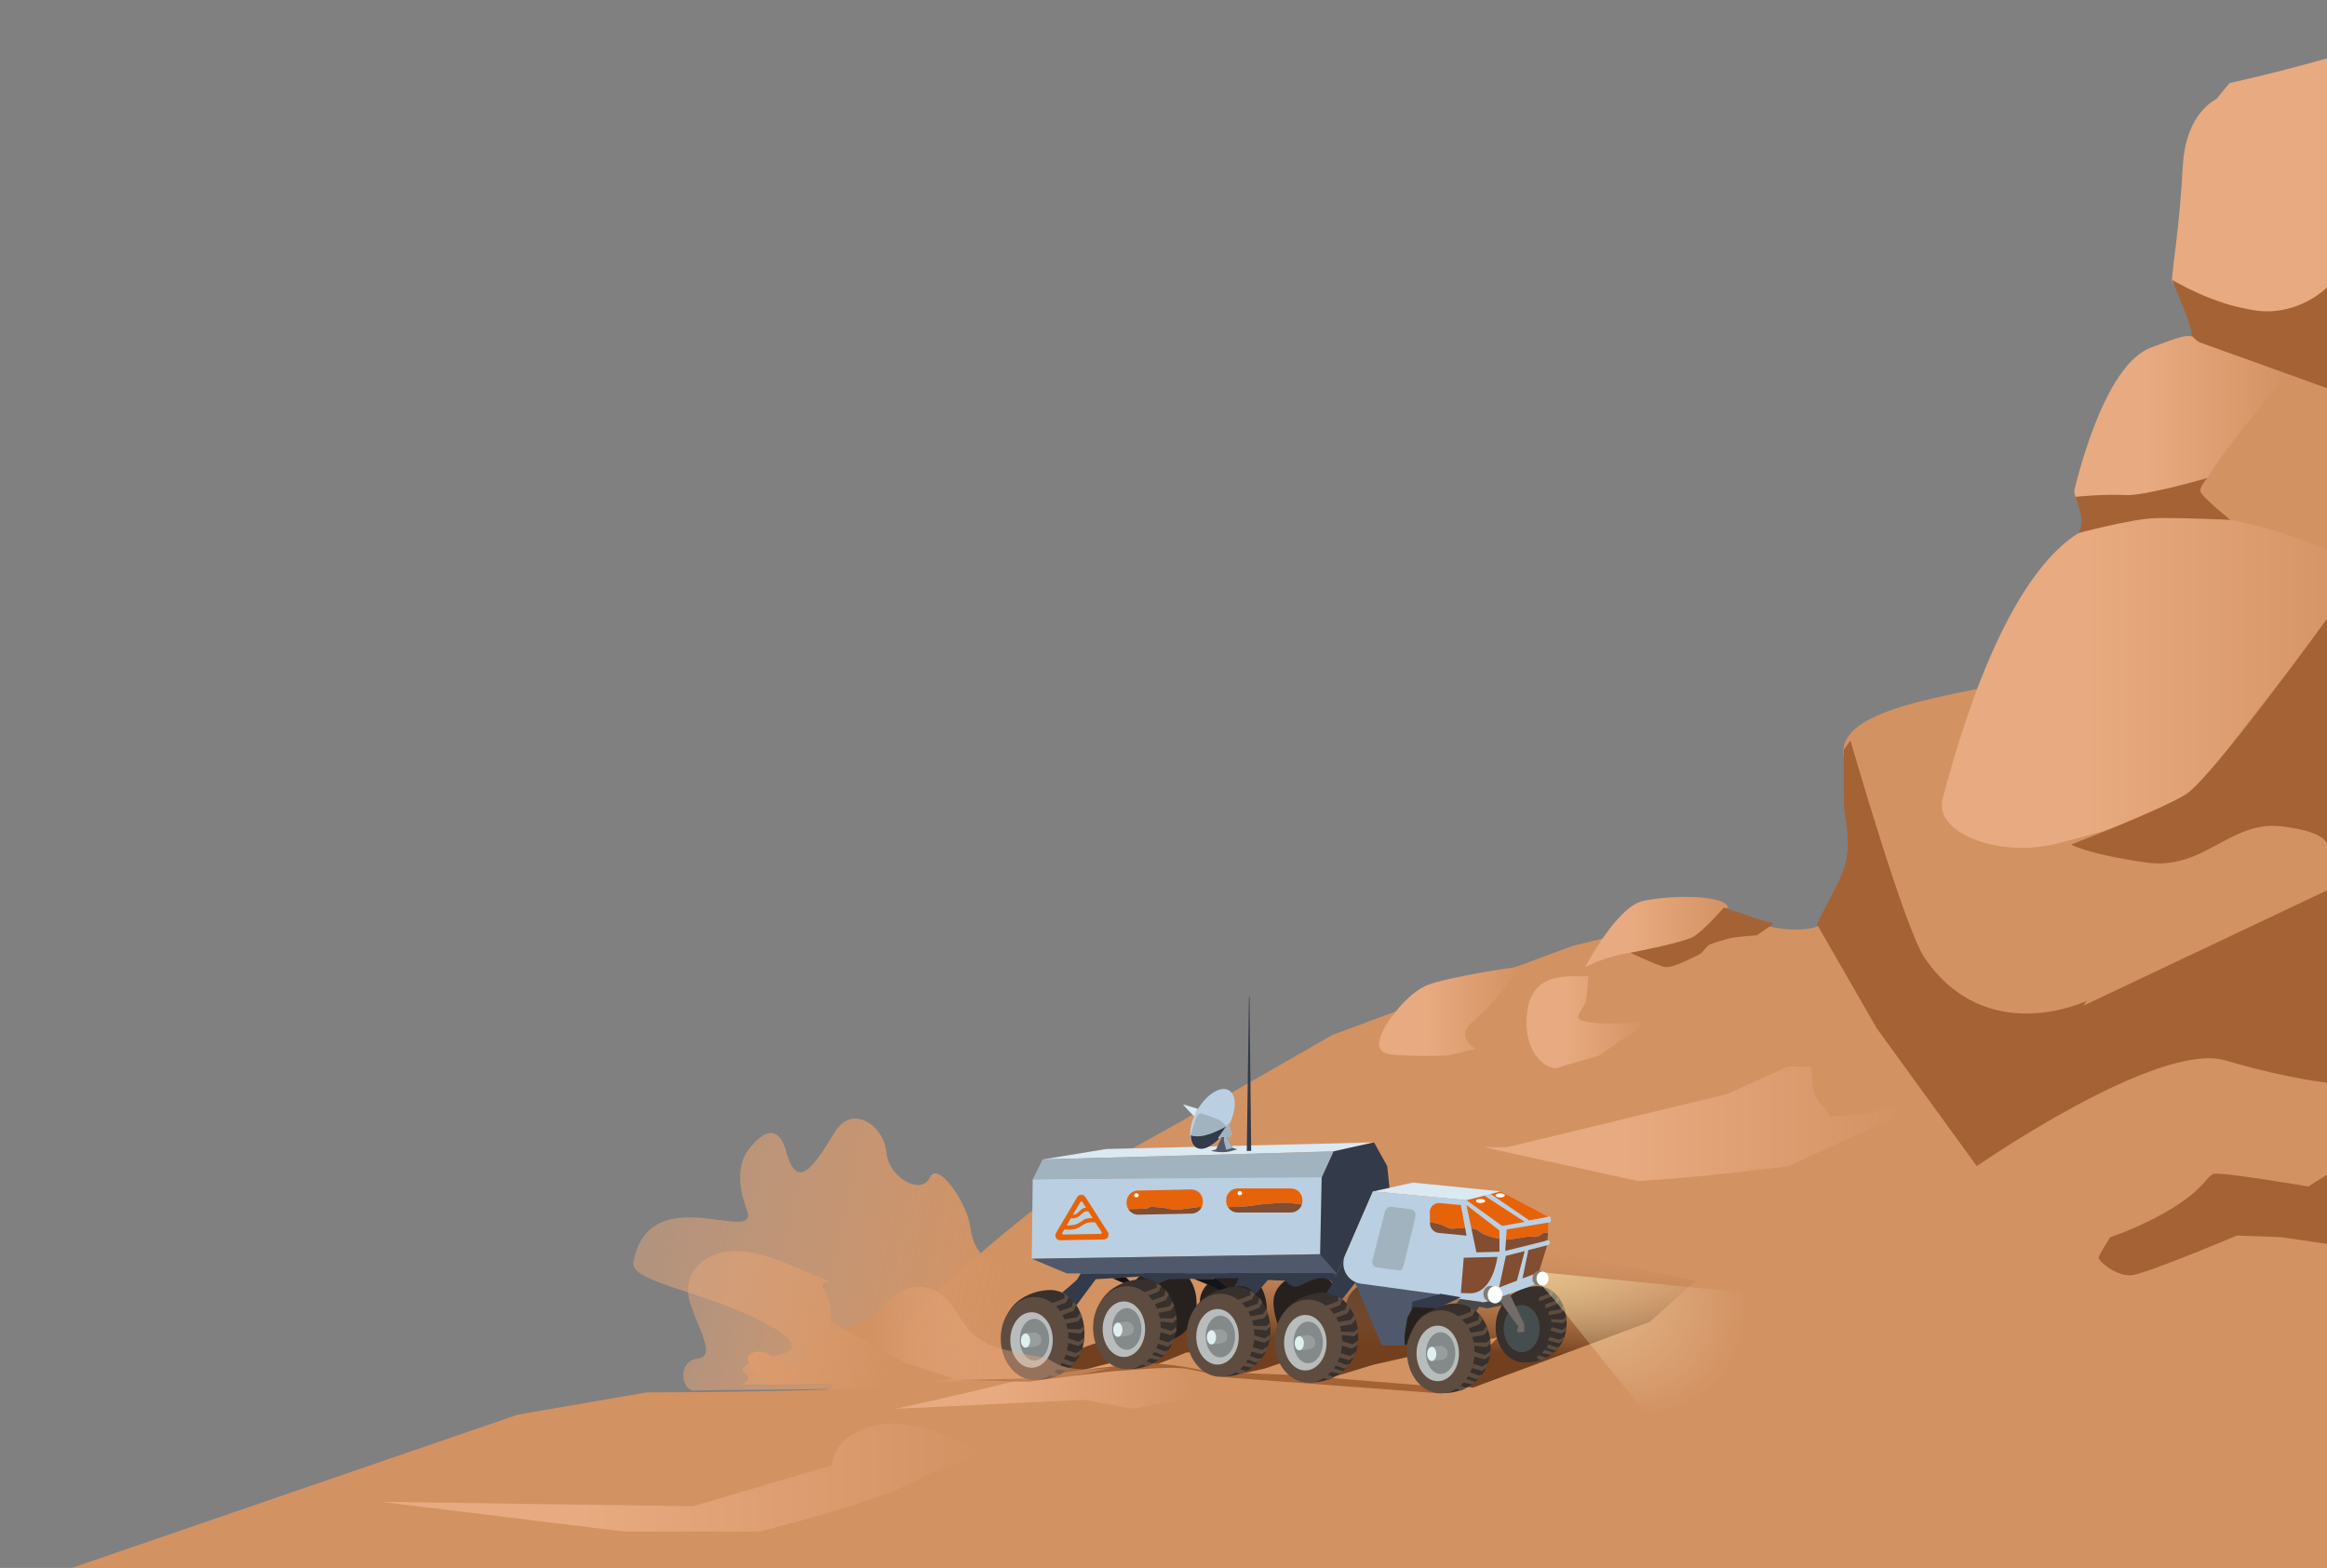 <?xml version="1.0" encoding="UTF-8"?><svg id="Calque_1" xmlns="http://www.w3.org/2000/svg" xmlns:xlink="http://www.w3.org/1999/xlink" viewBox="0 0 1139.5 768"><rect x="0" y="0" width="1139.5" height="768" fill="#808080" stroke="none"/><defs><style>.cls-1{fill:url(#Dégradé_sans_nom_32-9);}.cls-2{fill:#fff;}.cls-3{fill:#333a49;}.cls-4{fill:url(#Dégradé_sans_nom_32-7);}.cls-5{fill:url(#Dégradé_sans_nom_32-4);}.cls-6{fill:#26211f;}.cls-7{fill:#824d30;}.cls-8{fill:#848989;}.cls-9{fill:url(#Dégradé_sans_nom_12-2);}.cls-10{fill:url(#Dégradé_sans_nom_283);}.cls-11{fill:url(#Dégradé_sans_nom_12);}.cls-12{fill:#494746;}.cls-13{fill:#989e9e;}.cls-14{fill:#b8bcbc;}.cls-15{fill:#121419;}.cls-16{fill:url(#Dégradé_sans_nom_32-5);}.cls-17{fill:url(#Dégradé_sans_nom_32-8);}.cls-18{fill:#bad0e2;}.cls-19{fill:url(#Dégradé_sans_nom_32-6);}.cls-20{fill:url(#Dégradé_sans_nom_12-3);}.cls-21{fill:#a1b3bf;}.cls-22{fill:url(#Dégradé_sans_nom_32-3);}.cls-23{fill:#e7630a;}.cls-24{fill:url(#Dégradé_sans_nom_283-2);}.cls-25{fill:#847b74;}.cls-26{fill:#726b67;}.cls-27{fill:#38302c;}.cls-28{fill:#a56234;}.cls-29{fill:#4f596b;}.cls-30{fill:url(#Dégradé_sans_nom_13);}.cls-31{fill:#d39262;}.cls-32{fill:#dae9f2;}.cls-33{fill:url(#Dégradé_sans_nom_32-2);}.cls-34{fill:#464d4f;}.cls-35{fill:#5e4c40;}.cls-36{fill:#dfefef;}.cls-37{fill:url(#Dégradé_sans_nom_32);}</style><linearGradient id="Dégradé_sans_nom_32" x1="-1249.42" y1="85.82" x2="-1039.81" y2="85.82" gradientTransform="translate(23.75) rotate(-180) scale(1 -1)" gradientUnits="userSpaceOnUse"><stop offset="0" stop-color="#d39262"/><stop offset=".67" stop-color="#e8aa80"/></linearGradient><linearGradient id="Dégradé_sans_nom_32-2" x1="-1137.1" y1="333.38" x2="-927.1" y2="333.38" xlink:href="#Dégradé_sans_nom_32"/><linearGradient id="Dégradé_sans_nom_32-3" x1="482.64" y1="723.68" x2="186.55" y2="723.68" gradientTransform="matrix(1,0,0,1,0,0)" xlink:href="#Dégradé_sans_nom_32"/><linearGradient id="Dégradé_sans_nom_32-4" x1="586.53" y1="677.33" x2="438.49" y2="677.33" gradientTransform="matrix(1,0,0,1,0,0)" xlink:href="#Dégradé_sans_nom_32"/><linearGradient id="Dégradé_sans_nom_32-5" x1="934.06" y1="550.38" x2="726.56" y2="550.38" gradientTransform="matrix(1,0,0,1,0,0)" xlink:href="#Dégradé_sans_nom_32"/><linearGradient id="Dégradé_sans_nom_32-6" x1="-1097.03" y1="208.03" x2="-992.03" y2="208.03" xlink:href="#Dégradé_sans_nom_32"/><linearGradient id="Dégradé_sans_nom_13" x1="676.33" y1="493.47" x2="655.56" y2="816.88" gradientUnits="userSpaceOnUse"><stop offset=".34" stop-color="#d39262" stop-opacity="0"/><stop offset=".51" stop-color="#72401e"/></linearGradient><linearGradient id="Dégradé_sans_nom_12" x1="702.69" y1="677.21" x2="82.11" y2="549.41" gradientUnits="userSpaceOnUse"><stop offset=".34" stop-color="#d39262"/><stop offset=".67" stop-color="#e8aa80" stop-opacity=".4"/></linearGradient><radialGradient id="Dégradé_sans_nom_283" cx="-456.15" cy="482.57" fx="-527.58" fy="447.47" r="79.59" gradientTransform="translate(859.88 1349.94) rotate(43.98) scale(1.13 -1)" gradientUnits="userSpaceOnUse"><stop offset=".12" stop-color="#fff8b9" stop-opacity=".46"/><stop offset=".49" stop-color="#fffad4" stop-opacity=".15"/><stop offset=".68" stop-color="#fffce1" stop-opacity="0"/></radialGradient><radialGradient id="Dégradé_sans_nom_283-2" cx="-473.04" cy="452.03" fx="-536.39" fy="420.9" r="70.58" gradientTransform="translate(885.6 1352.72) rotate(42.1) scale(1.13 -1)" xlink:href="#Dégradé_sans_nom_283"/><linearGradient id="Dégradé_sans_nom_12-2" x1="366.07" y1="654.23" x2="544.58" y2="654.23" xlink:href="#Dégradé_sans_nom_12"/><linearGradient id="Dégradé_sans_nom_12-3" x1="559.08" y1="689.61" x2="199.69" y2="615.6" xlink:href="#Dégradé_sans_nom_12"/><linearGradient id="Dégradé_sans_nom_32-7" x1="846.17" y1="456.49" x2="776.24" y2="456.49" gradientTransform="matrix(1,0,0,1,0,0)" xlink:href="#Dégradé_sans_nom_32"/><linearGradient id="Dégradé_sans_nom_32-8" x1="744.57" y1="495.43" x2="675.36" y2="495.43" gradientTransform="matrix(1,0,0,1,0,0)" xlink:href="#Dégradé_sans_nom_32"/><linearGradient id="Dégradé_sans_nom_32-9" x1="806.76" y1="500.66" x2="747.51" y2="500.66" gradientTransform="matrix(1,0,0,1,0,0)" xlink:href="#Dégradé_sans_nom_32"/></defs><path class="cls-31" d="m1146.48,252.82s-53.04,48.66-108.78,68.07c-55.74,19.42-142.96,19.84-134.5,51.78,32.36,122.16-59.78,72.81-59.78,72.81l-73.25,17.8-117.84,43.69s-92.36,53.39-117.84,66.34c-25.48,12.94-78.03,61.48-78.03,61.48,0,0-81.21,87.37-162.43,101.93-81.21,14.56-196.44,31.55-196.44,31.55l1042.65,3.24,6.24-518.68Z"/><path class="cls-31" d="m975.28,422.43c0-39.3,72.84-220.99,72.84-220.99,0,0,97.13-134.31,107.84-146.44,75.51-85.53,454.03,216.82,271.02,283.97"/><path class="cls-37" d="m1235.3,35.39s-63.18-17.07-66.69-16.24c-3.51.83,20.64-4.97-16.25,5.79-36.88,10.76-60.59,15.73-60.59,15.73l-6.45,7.86s-14.92,6.55-16.38,32.28c-1.76,31.04-4.8,47.72-5.37,56.17-.57,8.45,47.75,16.33,47.75,16.33l16.89-3.81s28.1-6.21,47.42-16.55c19.32-10.35,23.71-7.45,27.66-14.07,3.95-6.62-1.76-3.31,11.42-15.31,13.17-12,54.09-23.43,57.61-27.57,3.51-4.14-4.93-24.64-4.93-24.64l-32.09-15.97Z"/><path class="cls-33" d="m1006.88,413.28c-28.24,7.02-59.9-5.43-55.64-21.85,11.85-45.61,36.88-121.08,75.39-134.59,55.87-19.61,134.23,20.64,134.23,23.9,0,0-66.14,76.21-79.49,100.72-6.7,12.31-41.5,23.61-74.49,31.82Z"/><path class="cls-31" d="m702.42,655.33c-13.35-2.43-195.37,10.92-195.37,10.92,0,0-47.33,6.07-61.89,10.92s-128.63,4.85-128.63,4.85l-63.1,10.92L-6.46,782.29s569.48-11.33,573.13-8.09c3.64,3.24,135.75-118.88,135.75-118.88Z"/><path class="cls-22" d="m482.64,712.54s-31.55-19.42-53.39-14.56c-21.84,4.85-21.93,19.75-21.93,19.75l-67.96,20.05-152.81-2.18,118.92,14.56h66.74s47.33-12.08,65.53-20,24.27-11.55,24.27-11.55l20.63-6.07Z"/><path class="cls-5" d="m571.66,664.58s-38.52,1.21-57.93,7.28c-19.42,6.07-75.24,18.2-75.24,18.2l92.22-4.42,24.38,4.42,31.44-6.07-14.88-19.42Z"/><path class="cls-16" d="m875.81,522.31l-30.34,13.66-107.35,25.92h-11.57l75.24,16.55c27.91-1.21,74.02-7.28,74.02-7.28l58.25-26.7s-1.21-3.64-12.13-1.21c-10.92,2.43,3.64,1.21-10.92,2.43l-14.56,1.21s-2.43-3.64-4.85-6.07c-2.43-2.43-3.64-7.28-3.64-7.28l-1.21-11.23h-10.92Z"/><path class="cls-28" d="m1021.77,490.25l-53.77,80.93-48.97-67.48-29.3-50.99.83-1.69c12.73-25.94,17.16-26.78,12.42-55.29l-.13-28.42s3.28-4.59,3.28-4.59c0,0,26.57,92.25,36.36,106.53,30.47,44.47,79.28,21.01,79.28,21.01Z"/><path class="cls-6" d="m691.81,643.43c.38,14.17-11.04,19.85-18.86,19.85s-13.9-12.95-13.9-22.55,10.77-14.69,18.59-14.69,13.91,7.79,14.16,17.39Z"/><path class="cls-19" d="m1043.8,250.45c-14.12,3.61-29.95-2.79-27.82-11.22,5.92-23.43,18.44-62.19,37.69-69.13,27.93-10.07,9.89-6.54,67.11,12.28,0,0-33.07,39.14-39.74,51.73-3.35,6.32-20.75,12.13-37.24,16.34Z"/><path class="cls-28" d="m1016.38,243.35s2.76,7.84,2.96,11.28-1.48,6.46-1.48,6.46c0,0,25.75-6.86,37.08-7.27s37.21.81,37.21.81c0,0-14.91-11.86-14.76-14.36s3.66-6.17,3.66-6.17c0,0-30.96,9-40.46,8.39s-24.2.85-24.2.85Z"/><path class="cls-28" d="m1014.22,413.66s43.42-16.72,56.09-24.54,69.19-86.02,69.19-86.02v112.18s3.35-7.55-22.27-10.52-37.75,21.85-66.61,17.67-36.4-8.77-36.4-8.77Z"/><path class="cls-30" d="m516.64,674.59l27.94-7.17s16.7,1.88,18.4,1.89,18.12-6.9,18.12-6.9l29.16.43,5.89.34-10.06,5.22v4.87l13.27-2.96,28.01-9.44,15.55,3.91-15.14,11.16,25.04-7.55,35.61-8.02,25.13-5.33-22.88,23.17,10.61,1.47,86.63-32.23,22.38-20.22-110.09-22.91s-24.74-1.36-47.66-1.36-91.46,38.82-91.46,38.82l-69.31,25.03-9.6,6.99,14.46.79Z"/><path class="cls-28" d="m1014.22,495.43l-46.22,75.75s88.55-61.51,121.72-51.8,51.74,11.12,51.74,11.12l-1.82-94.45-125.42,59.38Z"/><path class="cls-28" d="m1063.57,136.99s10.38,24.4,9.57,26.02,3.79,4.6,3.79,4.6l62.57,22.5v-49.35s-13.74,14.2-34.93,11.35-41-15.12-41-15.12Z"/><path class="cls-29" d="m662.98,626.97l13.75,31.96h11.73s-1.42-11.85,3.35-18.35c.87-1.19,2.21-1.93,3.52-2.68,8.49-4.85,21.44-3.35,21.44-3.35l-53.8-7.57Z"/><polygon class="cls-18" points="734.85 583.55 718.13 587.87 715.36 635.45 724.33 636.67 753.12 623.93 757.83 607.54 758.31 595.96 734.85 583.55"/><polygon class="cls-32" points="734.85 583.55 691.97 579.24 672.29 583.55 718.13 587.87 734.85 583.55"/><polygon class="cls-7" points="733.82 631.87 737.41 615.13 746.65 612.79 742.62 628.03 733.82 631.87"/><polygon class="cls-23" points="735.59 600.47 718.13 587.87 726.94 585.69 746.65 598.47 735.59 600.47"/><polygon class="cls-18" points="651.63 606.34 652.06 576.13 505.71 577.61 505.24 616.54 649.29 614.27 652.98 606.28 651.63 606.34"/><polygon class="cls-32" points="510.55 567.91 541.77 562.79 672.83 559.55 652.98 563.96 510.55 567.91"/><polygon class="cls-3" points="610.53 563.73 611.61 488.21 611.85 488.21 612.69 563.73 610.53 563.73"/><path class="cls-28" d="m504.42,676.65s39.63-5.18,42.97-5.18,24.97-2.49,33.71-1,18.11,4.1,18.11,4.1l104.84,7.85,5.85-2.74-75.91-6.19s-15.2-.57-18.61-.68-26.69-1.68-26.69-1.68c0,0-16.19-3.49-26.57-3.3s-56.98,6.36-56.98,6.36c0,0-125.98-.5-129.62-1.07-3.07-.48-11.78-1.47-11.78-1.47l3.42,2.95,137.26,2.06Z"/><polygon class="cls-3" points="646.4 615.64 647.21 576.67 652.98 563.96 672.83 559.55 679.3 571.17 680.4 581.77 672.29 583.55 654.18 625.2 646.4 615.64"/><path class="cls-6" d="m656.36,640.5c.38,14.17-11.04,19.85-18.86,19.85s-13.9-12.95-13.9-22.55,10.77-14.69,18.59-14.69,13.91,7.79,14.16,17.39Z"/><path class="cls-6" d="m620.29,640.5c.38,14.17-11.04,19.85-18.86,19.85s-13.9-12.95-13.9-22.55,10.77-14.69,18.59-14.69,13.91,7.79,14.16,17.39Z"/><path class="cls-6" d="m585.95,637.6c.38,14.17-11.04,19.85-18.86,19.85s-13.9-12.95-13.9-22.55,10.77-14.69,18.59-14.69,13.91,7.79,14.16,17.39Z"/><path class="cls-27" d="m729.95,658.92c.45,16.69-13.01,23.39-22.23,23.39s-16.38-15.26-16.38-26.58,12.7-17.31,21.91-17.31,16.39,9.18,16.69,20.5Z"/><ellipse class="cls-35" cx="705.51" cy="662.16" rx="16.56" ry="20.34"/><ellipse class="cls-14" cx="704.05" cy="662.91" rx="10.4" ry="13.6"/><ellipse class="cls-8" cx="705.45" cy="662.76" rx="7.18" ry="10.21"/><path class="cls-13" d="m700.8,659.7s5.19-.65,5.26-.54,2.59.97,2.73,3.01c.17,2.43-.54,3.13-1.89,3.64s-5.81.84-5.81.84l-.29-6.94Z"/><ellipse class="cls-36" cx="701.09" cy="663.17" rx="2.24" ry="3.47"/><polygon class="cls-35" points="713.61 678.2 718.1 679.75 720.72 678.2 715.55 681.15 712.63 680.08 713.61 678.2"/><polygon class="cls-35" points="720.29 667.69 725.87 669.36 728.81 667.43 727.78 670.02 725.5 671.46 719 669.57 720.29 667.69"/><polygon class="cls-35" points="721.65 662.05 727.23 663.72 729.89 661.79 729.62 664.13 726.86 665.83 720.37 663.94 721.65 662.05"/><polygon class="cls-35" points="720.93 657.5 727.9 657.64 729.77 656.04 729.89 657.95 727.91 659.78 721.18 659.09 720.93 657.5"/><polygon class="cls-35" points="719.81 652.89 726.29 651.75 727.93 649.44 728.74 651.46 726.79 653.84 719.27 655.21 719.81 652.89"/><polygon class="cls-35" points="717.73 648.87 723.72 646.66 724.54 643.68 726.06 645.88 724.6 648.61 717.67 651.22 717.73 648.87"/><polygon class="cls-35" points="714.04 644.84 720.17 642.52 720.16 640.28 722.31 641.81 721.04 644.48 713.95 647.22 714.04 644.84"/><polygon class="cls-35" points="719.49 672.06 724.1 673.73 725.81 673.31 724.24 675.2 722.98 675.55 718.43 673.94 719.49 672.06"/><polygon class="cls-35" points="717.1 675.2 722.61 676.84 720.95 678.04 715.82 677.08 717.1 675.2"/><polygon class="cls-29" points="505.24 616.54 522.42 623.73 654.74 623.91 646.4 614.32 505.24 616.54"/><path class="cls-23" d="m542.5,603.51l-11-17.23c-.94-1.48-3.11-1.44-4.01.07l-10.39,17.59c-.93,1.58.23,3.58,2.06,3.55l21.38-.36c1.84-.03,2.93-2.07,1.94-3.61Zm-17.16-6.72c.56,0,1.18-.11,1.81-.37,1.26-.53,1.74-1,2.47-1.71.28-.28.61-.6,1.05-.99.58-.51,1.76-.42,2.33-.31l2.05,3.22c-1.98-.02-3.43.23-4.3.76-.73.44-1.41,1.03-1.85,1.3-1.76,1.08-2.54,1.18-3.01,1.27-1.37.26-2.71.32-3.55.21l2.03-3.44c.28.04.61.07.96.06Zm3.71-7.98c.22-.38.77-.39,1-.02l1.77,2.78c-.96.04-1.76.33-2.33.84-.47.42-.83.77-1.11,1.05-.68.67-.97.95-1.91,1.35-.37.16-.75.22-1.1.23l3.67-6.22Zm9.88,15.56l-18.2.31c-.46,0-.75-.49-.52-.89l1.08-1.62c.42.08,1.5.17,2.64.15.78-.01,1.66-.11,2.54-.36,1.84-.53,2.54-1.11,3.67-1.85.73-.47.92-.49,1.62-.91.34-.2,1.23-.54,3.42-.51.41,0,.81.02,1.16.05l3.09,4.72c.25.39-.03.9-.49.91Z"/><polygon class="cls-21" points="510.55 567.91 505.71 577.61 647.21 576.67 652.98 563.96 510.55 567.91"/><path class="cls-27" d="m767.16,647.38c.38,14.17-11.04,19.85-18.86,19.85s-13.9-12.95-13.9-22.55,10.77-14.69,18.59-14.69,13.91,7.79,14.16,17.39Z"/><ellipse class="cls-27" cx="746.43" cy="650.13" rx="14.05" ry="17.26"/><ellipse class="cls-34" cx="745.18" cy="650.77" rx="8.82" ry="11.54"/><ellipse class="cls-34" cx="746.38" cy="650.64" rx="6.09" ry="8.67"/><path class="cls-34" d="m742.43,648.04s4.4-.55,4.46-.46,2.2.82,2.32,2.55c.14,2.06-.46,2.66-1.6,3.09s-4.93.72-4.93.72l-.24-5.89Z"/><ellipse class="cls-34" cx="742.67" cy="650.99" rx="1.9" ry="2.95"/><polygon class="cls-35" points="753.3 663.74 757.11 665.06 759.33 663.74 754.94 666.24 752.47 665.34 753.3 663.74"/><polygon class="cls-35" points="758.96 654.82 763.7 656.24 766.19 654.6 765.32 656.8 763.39 658.02 757.87 656.42 758.96 654.82"/><polygon class="cls-35" points="760.12 650.04 764.86 651.46 767.11 649.82 766.88 651.8 764.54 653.24 759.03 651.64 760.12 650.04"/><polygon class="cls-35" points="759.5 646.17 765.42 646.3 767.01 644.94 767.11 646.56 765.43 648.11 759.72 647.52 759.5 646.17"/><polygon class="cls-35" points="758.56 642.26 764.06 641.3 765.45 639.34 766.13 641.05 764.48 643.07 758.1 644.24 758.56 642.26"/><polygon class="cls-35" points="756.79 638.85 761.87 636.98 762.57 634.45 763.86 636.31 762.62 638.63 756.74 640.85 756.79 638.85"/><polygon class="cls-35" points="753.66 635.43 758.86 633.47 758.85 631.56 760.68 632.86 759.6 635.13 753.58 637.45 753.66 635.43"/><polygon class="cls-35" points="758.28 658.53 762.2 659.95 763.65 659.59 762.31 661.19 761.25 661.49 757.39 660.13 758.28 658.53"/><polygon class="cls-35" points="756.26 661.19 760.93 662.59 759.53 663.61 755.17 662.79 756.26 661.19"/><path class="cls-18" d="m711.45,632.29l15.53,1.03,26.52-10.11s1.55.52,1.77.99,0,3.51,0,3.51c0,0-25.75,9.84-28.11,10.11s-3.17,0-3.17,0l-18.48-3.21,5.94-2.32Z"/><path class="cls-11" d="m528.29,641.53l-14.56-13.1-11.83-5.32-17.7-6.56s-7.28-2.12-8.9-14.86-16.18-33.57-20.02-24.88-20.02.56-21.24-12.46-16.58-23.74-25.08-10.09-18.2,31.2-23.87,10.09-19.42,0-19.42,0c0,0-7.28,9.21,0,28.03s-47.46-16.24-55.55,25.69c-1.98,10.29,36.94,14.65,65.66,30.59s-2.83,15.33-4.04,16.84-11.77,3.95-6.88,7.3-2.43,5.4-2.43,5.4l141.98-3.01s6.51-17.5,13.35-19.97,26.81-6.58,26.81-6.58"/><path class="cls-26" d="m746.38,648.61l-7.12-14.9-5.99,2.16,10.31,13.94s-1.16,2.41-.3,2.73,3.15-.22,3.15-.22l-.05-3.72Z"/><path class="cls-12" d="m733.26,635.88s-1.58.65-5.66,1.81c-1.78.5-2.47-.04-2.47-.04l-10.26-1.41-1.6,2.19s1.5.06,2.76.36c4.18,1.01,6.88,3.49,6.88,3.49l1.42-2.23,3.88.81,8.16-1.62-3.1-3.35Z"/><path class="cls-27" d="m665.1,653.68c.45,16.69-13.01,23.39-22.23,23.39s-16.38-15.26-16.38-26.58,12.7-17.31,21.91-17.31,16.39,9.18,16.69,20.5Z"/><ellipse class="cls-35" cx="640.66" cy="656.91" rx="16.56" ry="20.34"/><ellipse class="cls-14" cx="639.2" cy="657.67" rx="10.4" ry="13.6"/><ellipse class="cls-8" cx="640.6" cy="657.52" rx="7.18" ry="10.21"/><path class="cls-13" d="m635.95,654.45s5.19-.65,5.26-.54,2.59.97,2.73,3.01c.17,2.43-.54,3.13-1.89,3.64s-5.81.84-5.81.84l-.29-6.94Z"/><ellipse class="cls-36" cx="636.24" cy="657.92" rx="2.24" ry="3.47"/><polygon class="cls-35" points="648.76 672.96 653.25 674.51 655.87 672.96 650.69 675.91 647.78 674.84 648.76 672.96"/><polygon class="cls-35" points="655.43 662.44 661.02 664.11 663.96 662.18 662.92 664.77 660.65 666.22 654.15 664.33 655.43 662.44"/><polygon class="cls-35" points="656.79 656.81 662.38 658.48 665.04 656.55 664.77 658.88 662.01 660.58 655.51 658.69 656.79 656.81"/><polygon class="cls-35" points="656.07 652.25 663.05 652.4 664.92 650.8 665.04 652.7 663.06 654.53 656.33 653.84 656.07 652.25"/><polygon class="cls-35" points="654.96 647.65 661.44 646.51 663.08 644.2 663.89 646.22 661.93 648.6 654.42 649.97 654.96 647.65"/><polygon class="cls-35" points="652.87 643.62 658.87 641.41 659.69 638.43 661.21 640.63 659.75 643.37 652.82 645.98 652.87 643.62"/><polygon class="cls-35" points="649.18 639.59 655.31 637.28 655.31 635.03 657.45 636.56 656.19 639.24 649.1 641.97 649.18 639.59"/><polygon class="cls-35" points="654.64 666.81 659.25 668.48 660.96 668.07 659.39 669.95 658.13 670.3 653.58 668.7 654.64 666.81"/><polygon class="cls-35" points="652.25 669.95 657.76 671.6 656.1 672.8 650.97 671.84 652.25 669.95"/><path class="cls-27" d="m622.1,650.79c.45,16.69-13.01,23.39-22.23,23.39s-16.38-15.26-16.38-26.58,12.7-17.31,21.91-17.31,16.39,9.18,16.69,20.5Z"/><ellipse class="cls-35" cx="597.66" cy="654.03" rx="16.56" ry="20.34"/><ellipse class="cls-14" cx="596.2" cy="654.78" rx="10.4" ry="13.6"/><ellipse class="cls-8" cx="597.6" cy="654.63" rx="7.18" ry="10.21"/><path class="cls-13" d="m592.95,651.56s5.19-.65,5.26-.54,2.59.97,2.73,3.01c.17,2.43-.54,3.13-1.89,3.64s-5.81.84-5.81.84l-.29-6.94Z"/><ellipse class="cls-36" cx="593.24" cy="655.04" rx="2.24" ry="3.47"/><polygon class="cls-35" points="605.76 670.07 610.25 671.62 612.87 670.07 607.69 673.02 604.78 671.95 605.76 670.07"/><polygon class="cls-35" points="612.43 659.55 618.02 661.23 620.96 659.29 619.92 661.88 617.65 663.33 611.15 661.44 612.43 659.55"/><polygon class="cls-35" points="613.79 653.92 619.38 655.59 622.04 653.66 621.77 656 619.01 657.69 612.51 655.81 613.79 653.92"/><polygon class="cls-35" points="613.07 649.36 620.05 649.51 621.92 647.91 622.04 649.82 620.06 651.65 613.33 650.95 613.07 649.36"/><polygon class="cls-35" points="611.96 644.76 618.44 643.62 620.08 641.31 620.89 643.33 618.93 645.71 611.42 647.08 611.96 644.76"/><polygon class="cls-35" points="609.87 640.73 615.87 638.53 616.69 635.55 618.21 637.74 616.75 640.48 609.82 643.09 609.87 640.73"/><polygon class="cls-35" points="606.18 636.7 612.31 634.39 612.31 632.15 614.46 633.68 613.19 636.35 606.1 639.08 606.18 636.7"/><polygon class="cls-35" points="611.64 663.93 616.25 665.6 617.96 665.18 616.39 667.07 615.13 667.41 610.58 665.81 611.64 663.93"/><polygon class="cls-35" points="609.25 667.07 614.76 668.71 613.1 669.91 607.97 668.95 609.25 667.07"/><path class="cls-27" d="m576.25,647.07c.45,16.69-13.01,23.39-22.23,23.39s-16.38-15.26-16.38-26.58,12.7-17.31,21.91-17.31,16.39,9.18,16.69,20.5Z"/><ellipse class="cls-35" cx="551.82" cy="650.31" rx="16.56" ry="20.34"/><ellipse class="cls-14" cx="550.35" cy="651.06" rx="10.4" ry="13.6"/><ellipse class="cls-8" cx="551.76" cy="650.91" rx="7.18" ry="10.21"/><path class="cls-13" d="m547.11,647.85s5.19-.65,5.26-.54,2.59.97,2.73,3.01c.17,2.43-.54,3.13-1.89,3.64s-5.81.84-5.81.84l-.29-6.94Z"/><ellipse class="cls-36" cx="547.39" cy="651.32" rx="2.24" ry="3.47"/><polygon class="cls-35" points="559.91 666.35 564.41 667.9 567.03 666.35 561.85 669.3 558.94 668.23 559.91 666.35"/><polygon class="cls-35" points="566.59 655.84 572.18 657.51 575.11 655.58 574.08 658.17 571.8 659.61 565.31 657.72 566.59 655.84"/><polygon class="cls-35" points="567.95 650.2 573.54 651.87 576.19 649.94 575.93 652.28 573.17 653.98 566.67 652.09 567.95 650.2"/><polygon class="cls-35" points="567.23 645.65 574.2 645.79 576.08 644.19 576.2 646.1 574.22 647.93 567.49 647.24 567.23 645.65"/><polygon class="cls-35" points="566.11 641.04 572.59 639.9 574.23 637.59 575.04 639.61 573.09 641.99 565.58 643.37 566.11 641.04"/><polygon class="cls-35" points="564.03 637.02 570.02 634.81 570.84 631.83 572.36 634.03 570.91 636.76 563.97 639.37 564.03 637.02"/><polygon class="cls-35" points="560.34 632.99 566.47 630.67 566.46 628.43 568.61 629.96 567.35 632.63 560.25 635.37 560.34 632.99"/><polygon class="cls-35" points="565.79 660.21 570.4 661.88 572.12 661.47 570.54 663.35 569.28 663.7 564.73 662.1 565.79 660.21"/><polygon class="cls-35" points="563.41 663.35 568.91 664.99 567.26 666.19 562.13 665.24 563.41 663.35"/><path class="cls-27" d="m531.04,652.36c.45,16.69-13.01,23.39-22.23,23.39s-16.38-15.26-16.38-26.58,12.7-17.31,21.91-17.31,16.39,9.18,16.69,20.5Z"/><ellipse class="cls-35" cx="506.61" cy="655.6" rx="16.56" ry="20.34"/><ellipse class="cls-14" cx="505.14" cy="656.35" rx="10.4" ry="13.6"/><ellipse class="cls-8" cx="506.55" cy="656.2" rx="7.18" ry="10.21"/><path class="cls-13" d="m501.9,653.13s5.19-.65,5.26-.54,2.59.97,2.73,3.01c.17,2.43-.54,3.13-1.89,3.64s-5.81.84-5.81.84l-.29-6.94Z"/><ellipse class="cls-36" cx="502.18" cy="656.61" rx="2.24" ry="3.47"/><polygon class="cls-35" points="514.7 671.64 519.2 673.19 521.82 671.64 516.64 674.59 513.73 673.52 514.7 671.64"/><polygon class="cls-35" points="521.38 661.12 526.97 662.79 529.9 660.86 528.87 663.45 526.59 664.9 520.1 663.01 521.38 661.12"/><polygon class="cls-35" points="522.74 655.49 528.33 657.16 530.98 655.23 530.72 657.57 527.96 659.26 521.46 657.38 522.74 655.49"/><polygon class="cls-35" points="522.02 650.93 528.99 651.08 530.87 649.48 530.99 651.39 529.01 653.21 522.28 652.52 522.02 650.93"/><polygon class="cls-35" points="520.9 646.33 527.38 645.19 529.02 642.88 529.83 644.9 527.88 647.28 520.37 648.65 520.9 646.33"/><polygon class="cls-35" points="518.82 642.3 524.81 640.1 525.63 637.11 527.15 639.31 525.7 642.05 518.76 644.66 518.82 642.3"/><polygon class="cls-35" points="515.13 638.27 521.26 635.96 521.25 633.72 523.4 635.25 522.14 637.92 515.04 640.65 515.13 638.27"/><polygon class="cls-35" points="520.58 665.49 525.19 667.17 526.91 666.75 525.33 668.63 524.07 668.98 519.52 667.38 520.58 665.49"/><polygon class="cls-35" points="518.2 668.63 523.7 670.28 522.05 671.48 516.92 670.52 518.2 668.63"/><path class="cls-3" d="m649.59,633.18l2.94-4.46s-.13-2.16-4.75-2.63-10.96,4.02-13.18,4.2-5.26-2.99-5.26-2.99l-8.46-.34-6.06,6.97s-3.62-3.88-6.18-3.94-4.18.29-4.18.29l2.13-4.23-34.23.52-5.33,2.2s-3.22-1.78-4.9-2.2l-1.68-.41-1.51-.96-22.36,1.37-9.43,12.74s-3.76-4.01-4.84-4.84c-1.37-1.06-2.22-1.35-2.22-1.35,0,0,6.84-5.6,7.45-6.55s1.69-2.83,1.69-2.83l123.59-.21,1.36,1.67,3.76-8.66,6.01,11.38-6.73,8.47s-.96-1.36-6.07-2.71c-.78-.21-1.56-.51-1.56-.51Z"/><polygon class="cls-23" points="748.84 597.74 729.98 584.85 734.85 583.55 758.31 595.96 748.84 597.74"/><path class="cls-18" d="m666.43,628.75l57.91,7.93-6.2-48.81-45.84-4.31-13.64,31.37c-2.63,6.05,1.24,12.94,7.78,13.83Z"/><path class="cls-7" d="m733.26,615.64l-16.48.4-1.42,17.29s-.24.01,4.18.13c11.66.32,13.72-17.83,13.72-17.83Z"/><ellipse class="cls-25" cx="729.98" cy="633.71" rx="3.59" ry="3.89"/><path class="cls-10" d="m761.94,637.6s64.14,80.28,65.62,80.34,33.52-7.4,34.2-39.19c.68-31.79,26.22-42.17,26.22-42.17l-124.75-12.58-6.27-.64-1.78,6.5,6.76,7.74Z"/><path class="cls-24" d="m737.36,643.56s65.66,78.7,67.15,78.72,33.26-8.5,32.9-40.29c-.36-31.79-12.52-45.54-12.52-45.54l-88.4-4.22-2.39.05-3.66,3.08,6.92,8.2Z"/><ellipse class="cls-2" cx="732.09" cy="634.2" rx="3.6" ry="4.22"/><polygon class="cls-7" points="745.55 626.21 748.41 612.29 757.65 609.94 753.5 623.21 745.55 626.21"/><path class="cls-25" d="m757.59,626.26c0,2.15-1.61,3.45-3.59,3.45s-3.59-1.3-3.59-3.45,1.61-3.89,3.59-3.89,3.59,1.74,3.59,3.89Z"/><ellipse class="cls-2" cx="755.35" cy="626.26" rx="2.95" ry="3.45"/><path class="cls-23" d="m563.35,591.17c1.48-.67,1.28.2,4.04.2s3.24.61,6.88,1.02,3.37,0,4.85-.14,8.15-1.08,8.15-1.08l1.16.14c.4-.8.62-1.69.6-2.65v-.51c-.07-3.13-2.66-5.61-5.79-5.55l-26.02.53c-3.13.06-5.61,2.65-5.55,5.78v.51c.03,1.02.32,1.96.8,2.78,0,0,6.96-.02,8.31-.23,1.35-.2,1.08-.13,2.56-.81Z"/><path class="cls-7" d="m557.47,594.97l26.02-.53c2.18-.04,4.04-1.31,4.95-3.13l-1.16-.14s-6.66.94-8.15,1.08-1.21.55-4.85.14-4.11-1.02-6.88-1.02-2.56-.88-4.04-.2-1.21.61-2.56.81c-1.35.2-8.31.23-8.31.23,1.01,1.69,2.87,2.81,4.98,2.77Z"/><path class="cls-23" d="m617.95,589.89l8.1-.67s2.02-.13,3.37-.13c.87,0,5.14.5,8.1.86.17-.54.26-1.11.26-1.7v-.51c0-3.13-2.54-5.66-5.66-5.66h-26.02c-3.13,0-5.66,2.54-5.66,5.66v.51c0,1.12.33,2.16.89,3.04l8.69-.37,7.93-1.03Z"/><path class="cls-7" d="m606.09,593.9h26.02c2.53,0,4.68-1.67,5.4-3.96-2.95-.36-7.23-.86-8.1-.86-1.35,0-3.37.13-3.37.13l-8.1.67-7.93,1.03-8.69.37c1.01,1.57,2.76,2.62,4.77,2.62Z"/><path class="cls-18" d="m601.11,552.26c-4.45,7.71-11.38,12.05-15.46,9.69-.92-.53-1.62-1.36-2.1-2.4-1.65-3.61-.69-9.86,2.76-15.83,4.45-7.71,11.38-12.05,15.46-9.69,4.09,2.36,3.79,10.52-.66,18.24Z"/><path class="cls-21" d="m601.58,550.01l2.04,5.97s.08-.91-1.02.51-1.91.51-1.91.51h-2.43l-1.82.4,5.14-7.38Z"/><path class="cls-29" d="m598.26,556.99l-2.73,5.97-2.53.78s5.56,1.23,9.2.23l3.64-1-2.22-.71-2.93-5.26h-2.43Z"/><path class="cls-3" d="m702.42,640.85c-2.23.14-5.92,3.81-5.92,3.81l-5.43-.59s.19-6.65.75-6.62,13.64-3.74,13.64-3.74l9.91,1.73s-10.71,5.26-12.94,5.4Z"/><path class="cls-21" d="m678.27,593.08l-6.39,25s.4,2.42,2.12,2.72,11.53,1.53,11.53,1.53c0,0,1.18-.05,1.72-2.24.57-2.33,6.17-24.8,5.97-24.67,0,0,.16-2.64-2.15-3.04s-9.18-1.23-9.18-1.23c0,0-1.24-.23-2.22.27-.88.45-1.39,1.66-1.39,1.66Z"/><path class="cls-6" d="m702.99,640.75l-10.94-.48-2.88,5.09s-.91,5.51-1.26,7.84,0,5.71,0,5.71l1.04-.36s2.12-8.69,7.13-13.51c1.42-1.36,6.9-4.3,6.9-4.3Z"/><path class="cls-23" d="m750.23,605.75c1.47.32,3.43-.08,4.94-1.43.79-.71,1.94-.6,2.85-.34l.28-5.19-20.49,3.4-.33,4.97c1.66,0,3.19-.25,5.19-.56,3.5-.54,6.09-1.18,7.56-.86Z"/><path class="cls-23" d="m710.66,601.84c.61.03,3.69-.31,6.81-.29l-2.1-11.29-10.32-1c-2.66-.26-4.95,1.86-4.9,4.54l.09,4.74,5.28,1.19s4.01,2.06,5.14,2.11Z"/><path class="cls-23" d="m733.26,606.61c.36.09.68.15,1.01.22v-4.13l-16.15-12.44,2.4,11.45c1.5.18,2.78.51,3.48,1.12,2.48,2.16,5.38,2.83,9.26,3.77Z"/><path class="cls-7" d="m757.83,607.54l.19-3.56c-.91-.26-2.06-.37-2.85.34-1.52,1.35-3.47,1.75-4.94,1.43-1.47-.32-4.06.32-7.56.86-2,.31-3.53.56-5.19.56l-.37,5.55,20.73-5.17Z"/><path class="cls-7" d="m704.58,603.92l13.57,1.31-.68-3.68c-3.11-.02-6.2.32-6.81.29-1.14-.05-5.14-2.11-5.14-2.11l-5.28-1.19v.7c.06,2.43,1.92,4.44,4.34,4.68Z"/><path class="cls-7" d="m734.27,613.11v-6.29c-.33-.07-.65-.13-1.01-.22-3.88-.94-6.78-1.62-9.26-3.77-.7-.61-1.98-.94-3.48-1.12l2.45,11.7,11.29-.3Z"/><ellipse class="cls-2" cx="725.01" cy="588.25" rx="2.25" ry=".99"/><ellipse class="cls-2" cx="607.12" cy="584.46" rx="1.12" ry=".99"/><ellipse class="cls-2" cx="556.47" cy="585.45" rx="1.12" ry=".99"/><path class="cls-9" d="m544.58,669.91s-18.54,2.99-27.66-2.18.62-.63-24.47-6.54-21.17-24.22-35.94-29.63-23.13,7.54-26.1,10.77-16.45,8.9-16.45,8.9c0,0-16.96,7.1-16.57,8.54s.66-2.61-.69,4.13-14.02,4.72-14.02,4.72c0,0-7.82-9.48-14.83-5.75s9.17,15.32,9.17,15.32c0,0,112.18-2.45,124.85-1.62s42.72-6.67,42.72-6.67Z"/><path class="cls-20" d="m443.88,667.73c-1.62-.59-37.21-20.52-37.21-20.52,0,0,1.62-7.55-3.24-15.65s17.8,2.68-18.88-12.96-51.24,4.12-46.92,18.51,13.48,27.27,3.78,28.38-8.09,16.18-1.08,15.66,64.18-.27,86.83-1.47,39.91-4.48,39.91-4.48l-23.19-7.46Z"/><ellipse class="cls-2" cx="734.64" cy="585.52" rx="2.25" ry=".99"/><polygon class="cls-18" points="757.7 596.07 758.8 595.87 759.35 596.33 759.44 598.16 758.94 598.7 758.03 598.83 757.7 596.07"/><path class="cls-18" d="m756.97,607.76s1.09-.34,1.19-.31.79.67.79.67c0,0,.05.86-.02.94s-.59.69-.59.69l-1.25.35-.13-2.35Z"/><path class="cls-4" d="m846.17,444.13c-2.78-6.07-28.67-5.66-41.61-2.83s-28.31,32.36-28.31,32.36c0,0,14.74-8.22,33.57-7.69s36.35-21.84,36.35-21.84Z"/><path class="cls-17" d="m744.57,473.66c-2.21-.4-36.96,5.26-45.73,8.9s-16.3,14.16-16.3,14.16c0,0-15.53,18.61-.96,19.82s27.6.4,27.6.4l13.57-3.24s-11.18-5.47-.89-13.86,22.71-26.19,22.71-26.19Z"/><path class="cls-1" d="m777.86,478.11c-7.28.81-27.17-3.8-29.97,17.31s10.52,29.2,14.98,27.59,19.84-5.8,19.84-5.8l24.05-16.55s-37.39,2.93-33.75-3.54l3.64-6.47,1.21-12.54Z"/><path class="cls-3" d="m583.15,556.03s1.52.4,6.02,0,11.3-4.4,11.3-4.4l-4.02,5.77.65.29s-6.84,7.31-11.44,4.28c-2.81-1.85-2.5-5.93-2.5-5.93Z"/><path class="cls-32" d="m586.43,543.09l-6.7-2.05c-.17-.05-.31.15-.18.28,1.31,1.43,5.16,5.61,5.24,5.42.59-1.39,1.45-2.89,1.75-3.4.06-.1,0-.22-.1-.25Z"/><path class="cls-28" d="m798.4,466.67s26.96-5.14,31.23-8.07c6.37-4.36,14.32-13.92,14.32-13.92,0,0-1.88-.89,5.5,1.62s8.79,3.02,9.52,3.27,5.36,1.69,5.36,1.69l4.33,1.11-8.42,5.8s-10.35.54-14.07,1.62-8.85,2.43-9.93,3.51-3.24,3.66-3.24,3.66c0,0-13.75,7.62-17.8,6.7s-16.81-6.97-16.81-6.97Z"/><path class="cls-28" d="m1130.44,581.17s-42.88-7.28-46.38-6.2-4.58,7.01-19.69,16.45-31.01,14.56-31.01,14.56c0,0-5.39,8.36-5.66,9.98s8.63,9.44,16.18,8.63,51.51-19.42,51.51-19.42l21.57.81,24.27,3.51s16.76,4.85,20.11,4.85,22.49-5.66,22.49-5.66c0,0,4.58-36.94,1.89-38.56s2.43-1.89-14.83-3.78-40.45,14.83-40.45,14.83Z"/><path class="cls-21" d="m603.62,562.25l-3.16.91s-.73-2.78-1.03-3.99,0-2.17,0-2.17l1.03-.46,3.16,5.71Z"/><path class="cls-21" d="m600.46,551.62s-8.11,4.56-12.71,4.91c-3.68.28-4.6-.51-4.6-.51,0,0,1.97-7.82,3.03-9.27s1.77-1.5,1.77-1.5c0,0,7.89,2.58,9.25,3.34s3.26,3.03,3.26,3.03Z"/><polygon class="cls-15" points="544.68 626.08 550.08 628.43 553.19 627.42 551.33 625.67 544.68 626.08"/><polygon class="cls-15" points="584.51 626.39 595.48 630.81 596.96 631.9 600.96 630.71 595.48 626.39 584.51 626.39"/></svg>